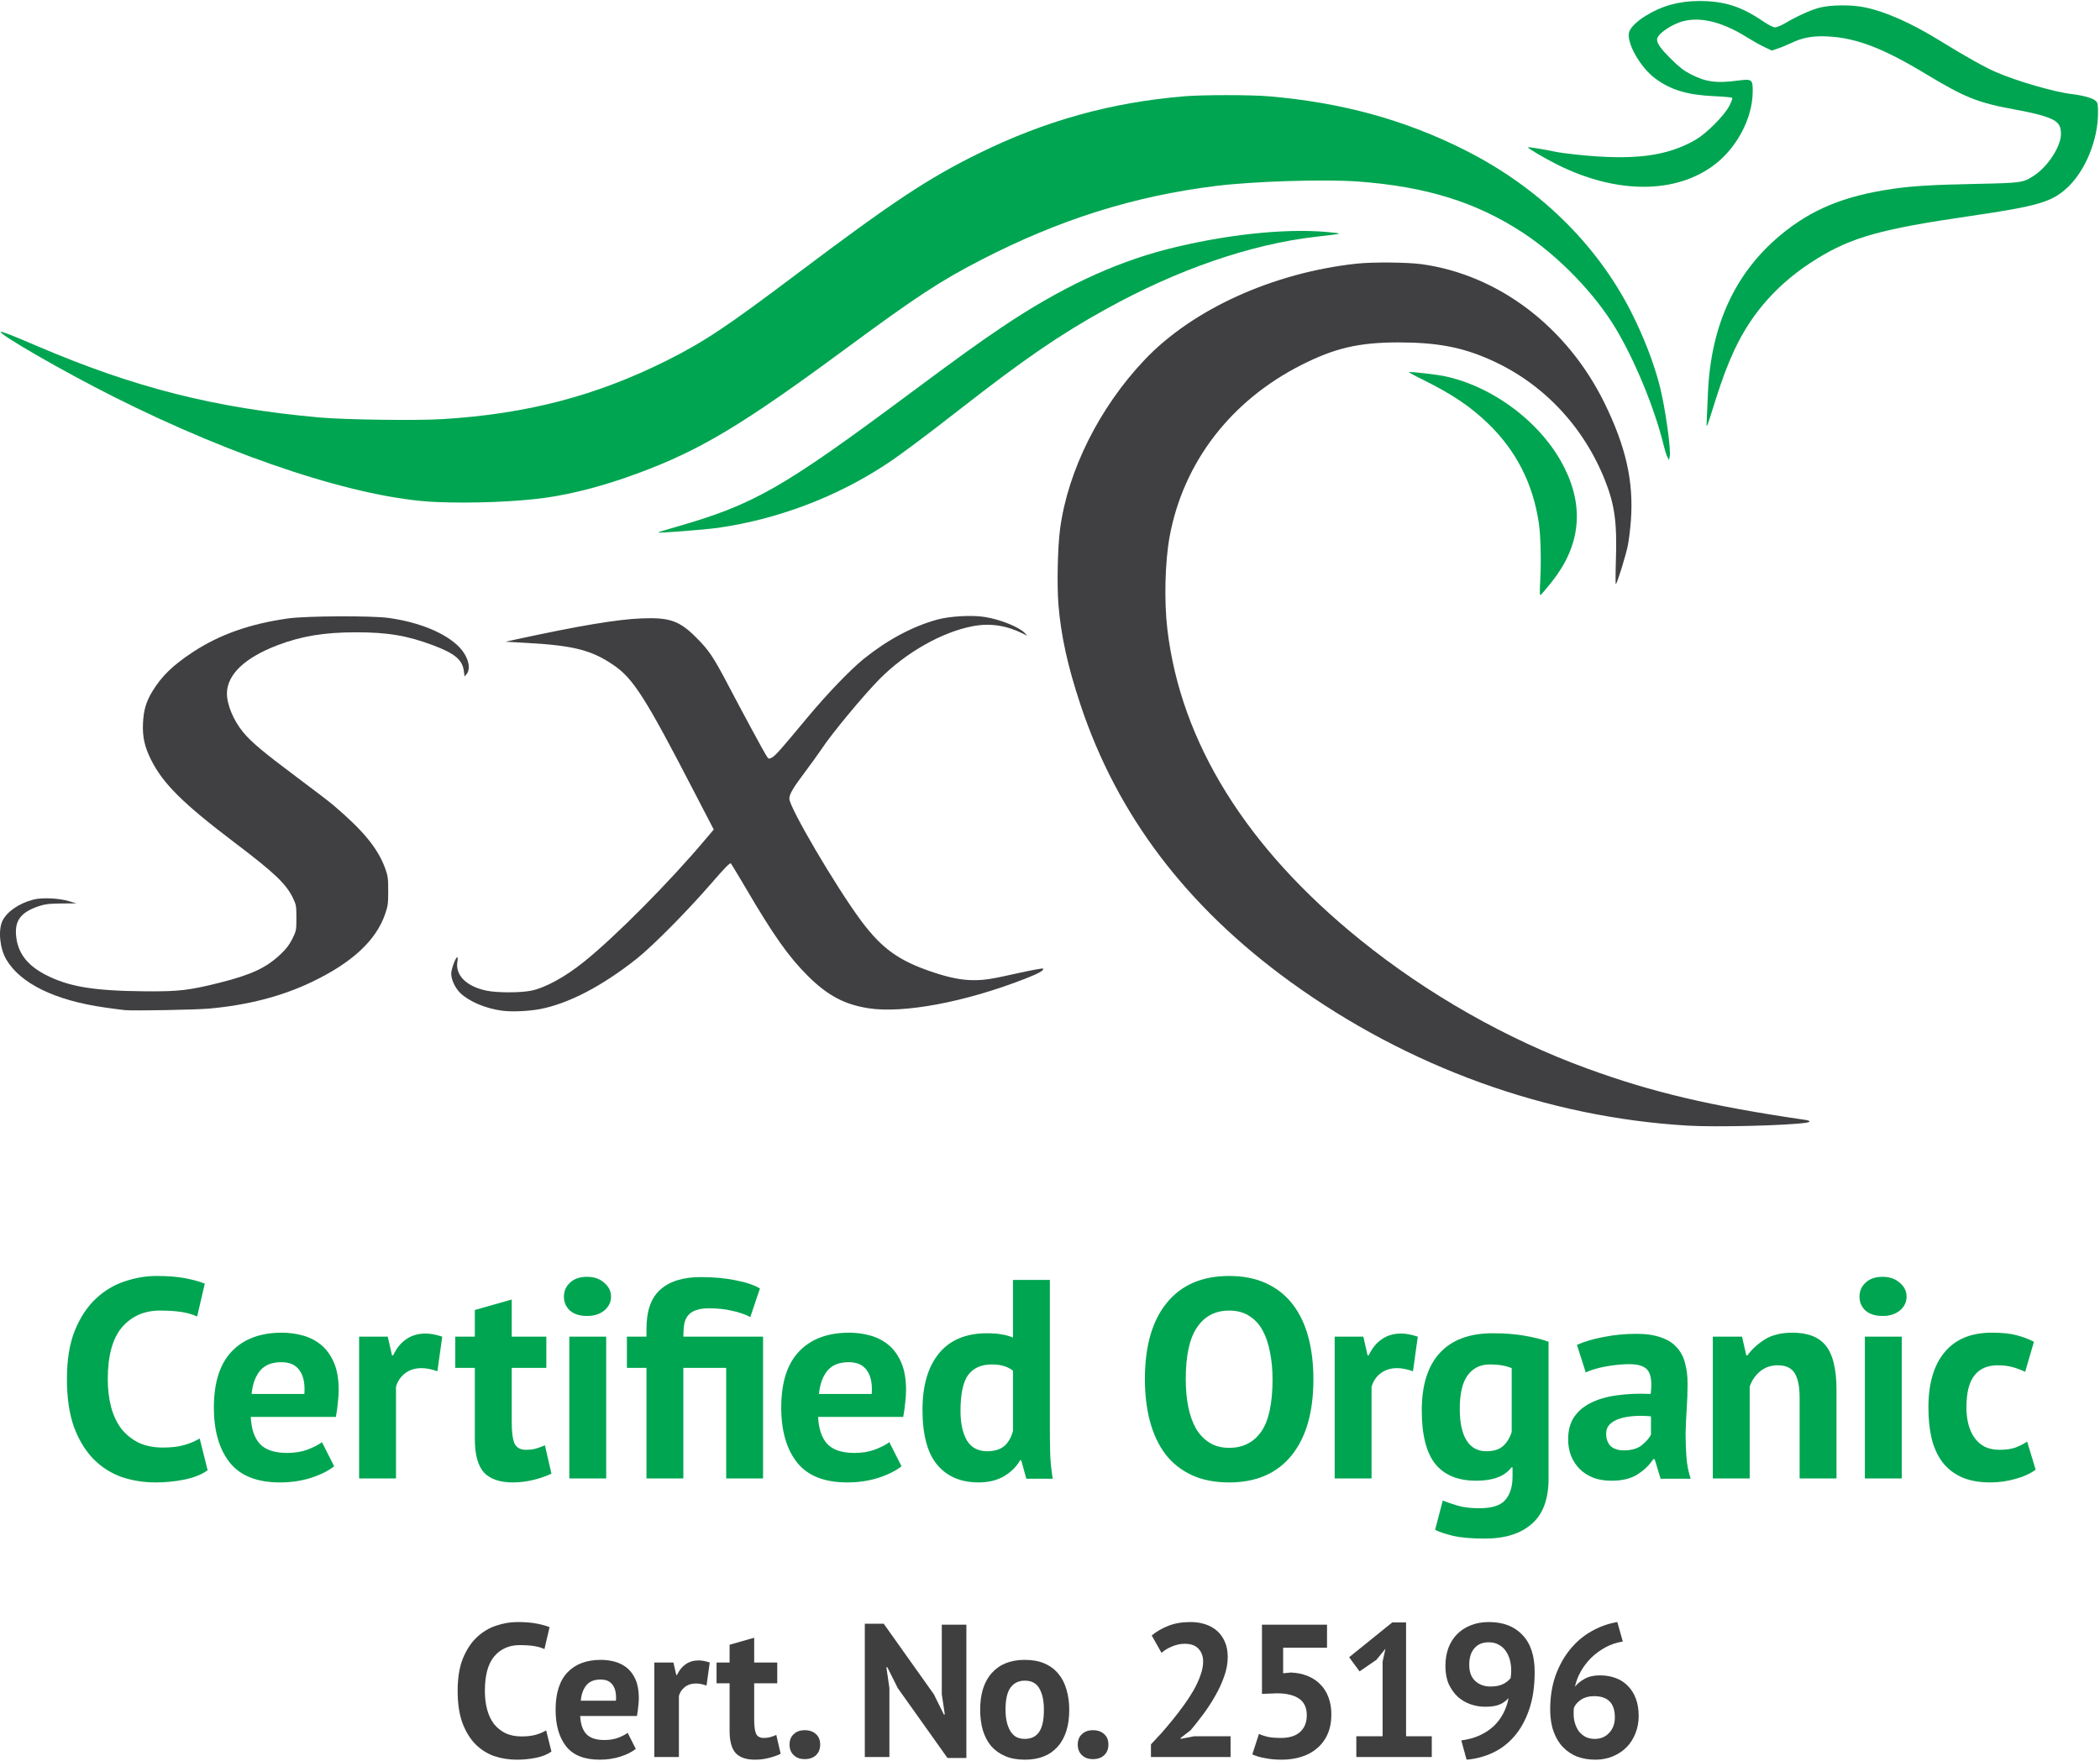 <?xml version="1.0" encoding="UTF-8" standalone="no"?> <svg xmlns="http://www.w3.org/2000/svg" xmlns:xlink="http://www.w3.org/1999/xlink" xmlns:serif="http://www.serif.com/" width="100%" height="100%" viewBox="0 0 533 447" version="1.1" xml:space="preserve" style="fill-rule:evenodd;clip-rule:evenodd;stroke-linejoin:round;stroke-miterlimit:2;"><g><g><g id="lu5BmgTBnxsoqpdb6xVh5N"><g><path id="phCuNFaAj" d="M428.493,285.78c-35.771,-2.082 -71.041,-14.83 -100.952,-36.492c-26.439,-19.163 -44.019,-42.381 -53.323,-70.431c-3.249,-9.776 -4.943,-17.524 -5.582,-25.411c-0.389,-5.027 -0.195,-14.747 0.444,-19.302c1.972,-14.692 9.97,-30.688 21.385,-42.742c12.164,-12.858 32.604,-22.162 53.85,-24.467c4.138,-0.444 12.831,-0.361 16.553,0.139c19.523,2.722 36.909,15.969 46.379,35.271c5.444,11.109 7.415,19.94 6.693,29.772c-0.166,2.166 -0.5,4.971 -0.75,6.221c-0.444,2.416 -2.805,9.97 -3.082,9.97c-0.084,-0 -0.084,-2.777 0.027,-6.166c0.306,-9.498 -0.305,-13.969 -2.777,-20.218c-5.499,-13.83 -15.885,-24.745 -29.133,-30.605c-7.248,-3.221 -13.553,-4.388 -23.467,-4.388c-9.943,0.028 -15.997,1.444 -24.496,5.749c-17.913,9.082 -29.938,24.745 -33.41,43.602c-1.166,6.444 -1.416,16.386 -0.555,23.551c3.416,28.661 20.024,55.406 48.935,78.762c17.052,13.803 37.326,25.301 57.627,32.688c16.497,6.027 31.188,9.498 55.295,13.026c1.444,0.222 1.527,0.555 0.111,0.749c-4.888,0.695 -22.69,1.139 -29.772,0.722Z" style="fill:#404042;fill-rule:nonzero;"></path><path id="pSFNC0QVE" d="M127.442,256.592c-4.138,-0.528 -8.387,-2.333 -10.637,-4.499c-1.278,-1.25 -2.277,-3.389 -2.277,-4.888c-0,-1.194 1.111,-4.194 1.555,-4.194c0.111,0 0.111,0.5 -0,1.139c-0.556,3.444 2.305,6.304 7.415,7.359c2.638,0.556 8.61,0.556 11.331,0c3.611,-0.749 8.637,-3.499 13.386,-7.331c7.888,-6.305 21.885,-20.441 30.8,-31.05l2.138,-2.527l-5.026,-9.693c-12.193,-23.578 -15.359,-28.577 -20.274,-31.965c-5.555,-3.833 -10.082,-5.027 -21.718,-5.694l-5.832,-0.333l2.916,-0.639c15.774,-3.416 25.411,-5.027 31.494,-5.276c7.22,-0.306 9.748,0.583 13.997,4.86c3.249,3.249 4.36,4.915 8.22,12.275c4,7.61 8.693,16.275 9.498,17.58c0.639,1.027 0.667,1.027 1.445,0.639c0.916,-0.473 2.277,-2.028 8.914,-10.026c5.138,-6.166 10.971,-12.248 14.47,-15.081c6.026,-4.832 12.303,-8.192 18.607,-9.942c3.25,-0.889 8.86,-1.194 12.109,-0.667c3.971,0.639 8.693,2.556 10.137,4.083l0.639,0.694l-1.111,-0.555c-4.194,-2.083 -8.36,-2.722 -12.72,-1.889c-7.804,1.472 -16.969,6.666 -23.662,13.414c-3.944,3.972 -12.136,13.831 -14.691,17.719c-0.834,1.222 -2.75,3.916 -4.305,5.971c-2.972,3.944 -3.916,5.555 -3.916,6.693c-0,2.25 11.859,22.44 18.219,30.994c5.276,7.082 9.609,10.192 18.301,13.081c4.138,1.388 7.305,1.999 10.248,1.999c2.833,0 4.444,-0.25 11.637,-1.86c3.166,-0.695 5.86,-1.195 5.971,-1.084c0.389,0.417 -1.111,1.25 -4.61,2.611c-15.081,5.888 -30.772,8.832 -39.631,7.471c-6.138,-0.944 -10.443,-3.25 -15.442,-8.221c-4.887,-4.86 -8.803,-10.414 -15.802,-22.384c-1.888,-3.194 -3.555,-5.971 -3.721,-6.166c-0.223,-0.25 -1.5,1.028 -5.166,5.277c-6.027,6.943 -14.692,15.691 -18.746,18.913c-8.749,6.943 -17.275,11.387 -24.495,12.775c-2.917,0.556 -7.277,0.75 -9.665,0.417Z" style="fill:#404042;fill-rule:nonzero;"></path><path id="p16b5WVcNW" d="M31.766,256.453c-0.694,-0.056 -2.999,-0.361 -5.137,-0.667c-12.692,-1.805 -21.441,-6.082 -25.051,-12.219c-1.639,-2.805 -2.083,-7.443 -0.944,-9.804c1.138,-2.333 4.221,-4.444 7.887,-5.388c2.194,-0.555 6.499,-0.361 9.082,0.445l1.805,0.527l-3.777,0.028c-3.027,0.028 -4.111,0.139 -5.555,0.611c-4.638,1.5 -6.332,3.583 -5.999,7.443c0.361,4.416 2.75,7.61 7.554,10.081c5.916,3.027 12.193,4.055 25.44,4.166c8.276,0.056 10.942,-0.25 18.718,-2.194c8.082,-2.055 11.72,-3.749 15.331,-7.137c1.555,-1.445 2.277,-2.417 3.082,-4c1,-2.055 1.028,-2.166 1.028,-5.304c-0,-3.027 -0.056,-3.333 -0.861,-5.027c-1.722,-3.582 -4.61,-6.36 -14.692,-13.997c-13.302,-10.081 -18.274,-15.025 -21.356,-21.163c-1.639,-3.277 -2.194,-5.832 -2.028,-9.275c0.167,-3.333 0.778,-5.388 2.361,-8.027c2.361,-3.888 5.221,-6.665 10.331,-10.025c6.832,-4.472 14.414,-7.138 24.162,-8.526c4.499,-0.639 21.412,-0.723 25.55,-0.112c7.777,1.084 14.442,3.861 17.83,7.36c2.25,2.305 3.111,5.388 1.917,6.86l-0.528,0.639l-0.195,-1.445c-0.388,-2.805 -2.277,-4.388 -7.692,-6.443c-6.666,-2.499 -11.526,-3.332 -19.663,-3.332c-8.054,-0 -13.747,0.944 -19.857,3.249c-8.388,3.194 -12.859,7.443 -12.914,12.275c-0,2.861 1.666,6.86 4.11,9.832c2.055,2.499 5.11,5.054 13.386,11.247c4.194,3.139 8.387,6.332 9.304,7.11c7.776,6.582 11.497,11.081 13.386,16.275c0.667,1.86 0.75,2.471 0.75,5.693c-0,3.222 -0.083,3.833 -0.778,5.832c-2.305,6.721 -8.359,12.331 -18.524,17.219c-7.693,3.694 -16.441,5.943 -26.217,6.804c-3.444,0.306 -19.024,0.583 -21.246,0.389Z" style="fill:#404042;fill-rule:nonzero;"></path></g></g><g id="l1x4UhbhwbodN6XtFwtUR1w"><g><path id="pvNheRMJ1" d="M390.945,146.975c0.25,-4.749 0.083,-10.998 -0.361,-14.081c-1.472,-10.081 -5.777,-18.524 -12.942,-25.411c-4.444,-4.277 -8.943,-7.305 -16.052,-10.859c-2.444,-1.195 -4.25,-2.194 -4.027,-2.194c1.36,-0 6.859,0.638 8.72,0.999c12.636,2.528 25.19,12.054 30.8,23.357c5.082,10.192 3.971,19.94 -3.278,28.994c-1.277,1.583 -2.499,3.055 -2.694,3.222c-0.333,0.277 -0.361,-0.389 -0.166,-4.027Z" style="fill:#00a551;fill-rule:nonzero;"></path><path id="pOoY0AFKS" d="M167.045,135.172c0.056,-0.084 2.166,-0.723 4.694,-1.445c19.607,-5.637 26.855,-9.775 58.877,-33.604c12.969,-9.637 17.552,-12.942 23.745,-17.108c14.525,-9.776 28.05,-16.163 41.658,-19.69c14.386,-3.694 29.828,-5.388 40.548,-4.444c4.666,0.445 4.86,0.361 -2.777,1.25c-16.58,1.944 -34.966,8.304 -53.157,18.385c-11.719,6.499 -20.523,12.525 -36.964,25.356c-8.86,6.915 -15.108,11.581 -18.469,13.803c-12.692,8.415 -27.606,14.108 -42.769,16.302c-3.361,0.5 -15.692,1.444 -15.386,1.195Z" style="fill:#00a551;fill-rule:nonzero;"></path><path id="pgbpM00IK" d="M110.723,127.451c-19.385,-0.806 -50.768,-11.054 -82.012,-26.8c-12.664,-6.36 -29.077,-15.831 -28.522,-16.414c0.167,-0.166 3.028,0.944 9.36,3.666c24.606,10.526 44.963,15.691 71.513,18.08c6.499,0.583 24.662,0.833 31.383,0.416c21.384,-1.333 38.825,-5.887 56.822,-14.885c9.526,-4.777 15.136,-8.527 33.271,-22.19c24.023,-18.08 32.993,-24.023 45.713,-30.3c16.941,-8.359 33.688,-13.025 52.351,-14.58c4.499,-0.389 16.941,-0.389 21.384,-0c18.608,1.583 34.605,5.971 49.99,13.747c18.469,9.331 33.105,23.578 41.909,40.77c3.277,6.443 5.887,13.164 7.415,19.19c1.389,5.499 2.888,16.247 2.472,17.858l-0.195,0.777l-0.361,-0.722c-0.222,-0.389 -0.722,-1.999 -1.111,-3.61c-2.36,-9.332 -7.248,-21.107 -12.081,-29.161c-5.36,-8.887 -14.497,-18.302 -23.467,-24.19c-11.887,-7.804 -24.634,-11.747 -41.936,-13.025c-8.554,-0.611 -26.578,-0.055 -36.104,1.139c-20.774,2.583 -39.742,8.554 -59.572,18.802c-10.386,5.36 -16.385,9.303 -34.576,22.717c-25.939,19.135 -36.632,25.551 -52.295,31.355c-8.499,3.166 -16.525,5.277 -23.607,6.277c-7.304,1.027 -18.663,1.472 -27.744,1.083Z" style="fill:#00a551;fill-rule:nonzero;"></path><path id="pHV3WrLNJ" d="M433.214,106.094c0.084,-1.444 0.195,-4.332 0.278,-6.388c0.75,-17.024 6.804,-30.271 18.246,-39.881c7.915,-6.637 16.247,-10.081 28.689,-11.886c4.999,-0.722 10.109,-1.028 20.968,-1.25c11.831,-0.25 12.081,-0.278 14.942,-2.166c3.471,-2.305 6.72,-7.332 6.748,-10.442c0.028,-1.722 -0.389,-2.639 -1.555,-3.416c-1.444,-0.945 -4.527,-1.833 -9.693,-2.778c-9.831,-1.777 -12.997,-3.055 -23.051,-9.109c-10.775,-6.526 -17.635,-9.165 -24.911,-9.526c-3.805,-0.194 -6.332,0.278 -9.304,1.694c-1.055,0.5 -2.583,1.139 -3.388,1.389l-1.472,0.5l-2,-0.944c-1.111,-0.528 -3.055,-1.639 -4.36,-2.444c-5.971,-3.75 -11.387,-5.166 -15.83,-4.139c-3.083,0.695 -6.943,3.333 -6.943,4.722c-0,1.055 1,2.444 3.721,5.11c1.889,1.888 3.083,2.805 4.749,3.666c3.916,2.027 6.555,2.388 12.165,1.638c3.499,-0.444 3.693,-0.305 3.638,3c-0.084,6.582 -3.972,13.997 -9.637,18.329c-9.832,7.527 -24.94,7.527 -39.937,0.028c-3.305,-1.666 -7.47,-4.11 -7.47,-4.388c-0,-0.166 4.415,0.556 6.665,1.056c1,0.222 3.61,0.583 5.832,0.805c14.414,1.5 22.801,0.417 30.133,-3.833c2.722,-1.61 7.221,-6.11 8.471,-8.553c0.527,-1.028 0.86,-1.945 0.749,-2.056c-0.111,-0.111 -2.166,-0.305 -4.582,-0.416c-6.832,-0.306 -11.026,-1.583 -14.969,-4.499c-3.805,-2.833 -7.304,-9.026 -6.638,-11.72c0.278,-1.111 1.972,-2.805 4.194,-4.166c4.11,-2.555 8.387,-3.749 13.608,-3.777c6.304,-0 10.692,1.361 16.191,5.138c1.417,0.944 2.583,1.555 3.055,1.555c0.417,0 1.5,-0.444 2.417,-0.972c3.304,-1.944 6.72,-3.471 8.887,-4.027c2.805,-0.722 7.859,-0.778 11.192,-0.139c5.415,1.056 12.025,3.972 19.774,8.776c6.276,3.861 10.942,6.471 13.83,7.721c5.194,2.277 14.997,5.11 19.274,5.582c2.805,0.333 5.305,1.028 6.027,1.722c0.5,0.444 0.583,0.861 0.583,3.027c-0,6.832 -3.166,14.608 -7.665,18.885c-4.027,3.777 -7.415,4.777 -24.829,7.332c-22.551,3.277 -30.021,5.36 -38.992,10.915c-9.498,5.887 -16.33,13.469 -20.829,23.134c-1.777,3.86 -2.972,7.026 -4.749,12.609c-2.527,7.998 -2.361,7.665 -2.222,4.582Z" style="fill:#00a551;fill-rule:nonzero;"></path></g></g></g><g><path d="M52.698,373.261c-1.536,1.104 -3.504,1.896 -5.904,2.376c-2.352,0.48 -4.776,0.72 -7.272,0.72c-3.024,0 -5.904,-0.456 -8.64,-1.368c-2.688,-0.96 -5.064,-2.472 -7.128,-4.536c-2.064,-2.112 -3.72,-4.824 -4.968,-8.136c-1.2,-3.36 -1.8,-7.416 -1.8,-12.168c0,-4.944 0.672,-9.072 2.016,-12.384c1.392,-3.36 3.168,-6.048 5.328,-8.064c2.208,-2.064 4.656,-3.528 7.344,-4.392c2.688,-0.912 5.376,-1.368 8.064,-1.368c2.88,0 5.304,0.192 7.272,0.576c2.016,0.384 3.672,0.84 4.968,1.368l-1.944,8.352c-1.104,-0.528 -2.424,-0.912 -3.96,-1.152c-1.488,-0.24 -3.312,-0.36 -5.472,-0.36c-3.984,0 -7.2,1.416 -9.648,4.248c-2.4,2.832 -3.6,7.224 -3.6,13.176c0,2.592 0.288,4.968 0.864,7.128c0.576,2.112 1.44,3.936 2.592,5.472c1.2,1.488 2.664,2.664 4.392,3.528c1.776,0.816 3.816,1.224 6.12,1.224c2.16,0 3.984,-0.216 5.472,-0.648c1.488,-0.432 2.784,-0.984 3.888,-1.656l2.016,8.064Z" style="fill:#00a551;fill-rule:nonzero;"></path><path d="M84.81,372.253c-1.44,1.152 -3.408,2.136 -5.904,2.952c-2.448,0.768 -5.064,1.152 -7.848,1.152c-5.808,0 -10.056,-1.68 -12.744,-5.04c-2.688,-3.408 -4.032,-8.064 -4.032,-13.968c0,-6.336 1.512,-11.088 4.536,-14.256c3.024,-3.168 7.272,-4.752 12.744,-4.752c1.824,0 3.6,0.24 5.328,0.72c1.728,0.48 3.264,1.272 4.608,2.376c1.344,1.104 2.424,2.592 3.24,4.464c0.816,1.872 1.224,4.2 1.224,6.984c0,1.008 -0.072,2.088 -0.216,3.24c-0.096,1.152 -0.264,2.352 -0.504,3.6l-21.6,0c0.144,3.024 0.912,5.304 2.304,6.84c1.44,1.536 3.744,2.304 6.912,2.304c1.968,0 3.72,-0.288 5.256,-0.864c1.584,-0.624 2.784,-1.248 3.6,-1.872l3.096,6.12Zm-13.392,-26.424c-2.448,0 -4.272,0.744 -5.472,2.232c-1.152,1.44 -1.848,3.384 -2.088,5.832l13.392,0c0.192,-2.592 -0.216,-4.584 -1.224,-5.976c-0.96,-1.392 -2.496,-2.088 -4.608,-2.088Z" style="fill:#00a551;fill-rule:nonzero;"></path><path d="M111.018,348.133c-1.488,-0.528 -2.832,-0.792 -4.032,-0.792c-1.68,0 -3.096,0.456 -4.248,1.368c-1.104,0.864 -1.848,1.992 -2.232,3.384l0,23.256l-9.36,0l0,-36l7.272,0l1.08,4.752l0.288,0c0.816,-1.776 1.92,-3.144 3.312,-4.104c1.392,-0.96 3.024,-1.44 4.896,-1.44c1.248,0 2.664,0.264 4.248,0.792l-1.224,8.784Z" style="fill:#00a551;fill-rule:nonzero;"></path><path d="M115.554,339.349l4.968,0l-0,-6.768l9.36,-2.664l0,9.432l8.784,0l0,7.92l-8.784,0l0,13.824c0,2.496 0.24,4.296 0.72,5.4c0.528,1.056 1.488,1.584 2.88,1.584c0.96,0 1.776,-0.096 2.448,-0.288c0.72,-0.192 1.512,-0.48 2.376,-0.864l1.656,7.2c-1.296,0.624 -2.808,1.152 -4.536,1.584c-1.728,0.432 -3.48,0.648 -5.256,0.648c-3.312,0 -5.76,-0.84 -7.344,-2.52c-1.536,-1.728 -2.304,-4.536 -2.304,-8.424l-0,-18.144l-4.968,0l0,-7.92Z" style="fill:#00a551;fill-rule:nonzero;"></path><path d="M144.498,339.349l9.36,0l0,36l-9.36,0l0,-36Zm-1.368,-10.152c0,-1.392 0.504,-2.568 1.512,-3.528c1.056,-1.008 2.496,-1.512 4.32,-1.512c1.824,0 3.288,0.504 4.392,1.512c1.152,0.96 1.728,2.136 1.728,3.528c0,1.392 -0.576,2.568 -1.728,3.528c-1.104,0.912 -2.568,1.368 -4.392,1.368c-1.824,0 -3.264,-0.456 -4.32,-1.368c-1.008,-0.96 -1.512,-2.136 -1.512,-3.528Z" style="fill:#00a551;fill-rule:nonzero;"></path><path d="M193.674,339.349l0,36l-9.36,0l0,-28.08l-10.872,0l0,28.08l-9.36,0l0,-28.08l-4.968,0l0,-7.92l4.968,0l0,-2.016c0,-4.56 1.176,-7.872 3.528,-9.936c2.352,-2.112 5.76,-3.168 10.224,-3.168c3.312,0 6.24,0.264 8.784,0.792c2.592,0.48 4.68,1.176 6.264,2.088l-2.448,7.272c-1.248,-0.672 -2.76,-1.2 -4.536,-1.584c-1.776,-0.432 -3.744,-0.648 -5.904,-0.648c-1.392,0 -2.52,0.168 -3.384,0.504c-0.864,0.288 -1.536,0.744 -2.016,1.368c-0.48,0.576 -0.792,1.32 -0.936,2.232c-0.144,0.912 -0.216,1.944 -0.216,3.096l20.232,0Z" style="fill:#00a551;fill-rule:nonzero;"></path><path d="M228.81,372.253c-1.44,1.152 -3.408,2.136 -5.904,2.952c-2.448,0.768 -5.064,1.152 -7.848,1.152c-5.808,0 -10.056,-1.68 -12.744,-5.04c-2.688,-3.408 -4.032,-8.064 -4.032,-13.968c0,-6.336 1.512,-11.088 4.536,-14.256c3.024,-3.168 7.272,-4.752 12.744,-4.752c1.824,0 3.6,0.24 5.328,0.72c1.728,0.48 3.264,1.272 4.608,2.376c1.344,1.104 2.424,2.592 3.24,4.464c0.816,1.872 1.224,4.2 1.224,6.984c-0,1.008 -0.072,2.088 -0.216,3.24c-0.096,1.152 -0.264,2.352 -0.504,3.6l-21.6,0c0.144,3.024 0.912,5.304 2.304,6.84c1.44,1.536 3.744,2.304 6.912,2.304c1.968,0 3.72,-0.288 5.256,-0.864c1.584,-0.624 2.784,-1.248 3.6,-1.872l3.096,6.12Zm-13.392,-26.424c-2.448,0 -4.272,0.744 -5.472,2.232c-1.152,1.44 -1.848,3.384 -2.088,5.832l13.392,0c0.192,-2.592 -0.216,-4.584 -1.224,-5.976c-0.96,-1.392 -2.496,-2.088 -4.608,-2.088Z" style="fill:#00a551;fill-rule:nonzero;"></path><path d="M266.466,362.677c-0,2.016 0.024,4.032 0.072,6.048c0.048,2.016 0.264,4.248 0.648,6.696l-6.696,0l-1.296,-4.68l-0.288,0c-0.96,1.68 -2.352,3.048 -4.176,4.104c-1.776,1.008 -3.888,1.512 -6.336,1.512c-4.512,0 -8.016,-1.488 -10.512,-4.464c-2.496,-2.976 -3.744,-7.632 -3.744,-13.968c-0,-6.144 1.392,-10.92 4.176,-14.328c2.784,-3.408 6.864,-5.112 12.24,-5.112c1.488,0 2.712,0.096 3.672,0.288c0.96,0.144 1.92,0.408 2.88,0.792l0,-14.616l9.36,0l-0,37.728Zm-15.912,5.76c1.824,0 3.264,-0.432 4.32,-1.296c1.056,-0.912 1.8,-2.208 2.232,-3.888l0,-15.264c-0.672,-0.528 -1.416,-0.912 -2.232,-1.152c-0.816,-0.288 -1.872,-0.432 -3.168,-0.432c-2.64,0 -4.632,0.888 -5.976,2.664c-1.296,1.776 -1.944,4.824 -1.944,9.144c0,3.072 0.528,5.544 1.584,7.416c1.104,1.872 2.832,2.808 5.184,2.808Z" style="fill:#00a551;fill-rule:nonzero;"></path><path d="M290.586,350.149c0,-8.4 1.848,-14.856 5.544,-19.368c3.696,-4.56 8.976,-6.84 15.84,-6.84c3.6,0 6.744,0.624 9.432,1.872c2.688,1.248 4.92,3.024 6.696,5.328c1.776,2.304 3.096,5.064 3.96,8.28c0.864,3.216 1.296,6.792 1.296,10.728c0,8.4 -1.872,14.88 -5.616,19.44c-3.696,4.512 -8.952,6.768 -15.768,6.768c-3.648,0 -6.816,-0.624 -9.504,-1.872c-2.688,-1.248 -4.92,-3.024 -6.696,-5.328c-1.728,-2.304 -3.024,-5.064 -3.888,-8.28c-0.864,-3.216 -1.296,-6.792 -1.296,-10.728Zm10.368,0c0,2.544 0.216,4.896 0.648,7.056c0.432,2.112 1.08,3.936 1.944,5.472c0.912,1.536 2.064,2.736 3.456,3.6c1.392,0.864 3.048,1.296 4.968,1.296c3.504,0 6.216,-1.368 8.136,-4.104c1.92,-2.736 2.88,-7.176 2.88,-13.32c-0,-2.448 -0.216,-4.728 -0.648,-6.84c-0.384,-2.112 -1.008,-3.96 -1.872,-5.544c-0.864,-1.584 -1.992,-2.808 -3.384,-3.672c-1.392,-0.912 -3.096,-1.368 -5.112,-1.368c-3.504,0 -6.216,1.416 -8.136,4.248c-1.92,2.784 -2.88,7.176 -2.88,13.176Z" style="fill:#00a551;fill-rule:nonzero;"></path><path d="M358.626,348.133c-1.488,-0.528 -2.832,-0.792 -4.032,-0.792c-1.68,0 -3.096,0.456 -4.248,1.368c-1.104,0.864 -1.848,1.992 -2.232,3.384l-0,23.256l-9.36,0l-0,-36l7.272,0l1.08,4.752l0.288,0c0.816,-1.776 1.92,-3.144 3.312,-4.104c1.392,-0.96 3.024,-1.44 4.896,-1.44c1.248,0 2.664,0.264 4.248,0.792l-1.224,8.784Z" style="fill:#00a551;fill-rule:nonzero;"></path><path d="M393.042,375.349c0,5.232 -1.416,9.072 -4.248,11.52c-2.832,2.496 -6.792,3.744 -11.88,3.744c-3.456,0 -6.192,-0.24 -8.208,-0.72c-1.968,-0.48 -3.456,-0.984 -4.464,-1.512l1.944,-7.416c1.104,0.432 2.376,0.864 3.816,1.296c1.488,0.432 3.312,0.648 5.472,0.648c3.264,0 5.472,-0.72 6.624,-2.16c1.2,-1.392 1.8,-3.36 1.8,-5.904l-0,-2.304l-0.288,0c-1.68,2.256 -4.656,3.384 -8.928,3.384c-4.656,0 -8.136,-1.44 -10.44,-4.32c-2.256,-2.88 -3.384,-7.392 -3.384,-13.536c0,-6.432 1.536,-11.304 4.608,-14.616c3.072,-3.312 7.536,-4.968 13.392,-4.968c3.072,0 5.808,0.216 8.208,0.648c2.448,0.432 4.44,0.936 5.976,1.512l0,34.704Zm-15.84,-6.912c1.824,0 3.216,-0.408 4.176,-1.224c1.008,-0.816 1.776,-2.04 2.304,-3.672l0,-16.2c-1.488,-0.624 -3.336,-0.936 -5.544,-0.936c-2.4,0 -4.272,0.912 -5.616,2.736c-1.344,1.776 -2.016,4.632 -2.016,8.568c0,3.504 0.576,6.168 1.728,7.992c1.152,1.824 2.808,2.736 4.968,2.736Z" style="fill:#00a551;fill-rule:nonzero;"></path><path d="M400.242,341.437c1.92,-0.864 4.2,-1.536 6.84,-2.016c2.64,-0.528 5.4,-0.792 8.28,-0.792c2.496,0 4.584,0.312 6.264,0.936c1.68,0.576 3,1.416 3.96,2.52c1.008,1.104 1.704,2.424 2.088,3.96c0.432,1.536 0.648,3.264 0.648,5.184c0,2.112 -0.072,4.248 -0.216,6.408c-0.144,2.112 -0.24,4.2 -0.288,6.264c0,2.064 0.072,4.08 0.216,6.048c0.144,1.92 0.504,3.744 1.08,5.472l-7.632,0l-1.512,-4.968l-0.36,0c-0.96,1.488 -2.304,2.784 -4.032,3.888c-1.68,1.056 -3.864,1.584 -6.552,1.584c-1.68,0 -3.192,-0.24 -4.536,-0.72c-1.344,-0.528 -2.496,-1.248 -3.456,-2.16c-0.96,-0.96 -1.704,-2.064 -2.232,-3.312c-0.528,-1.296 -0.792,-2.736 -0.792,-4.32c0,-2.208 0.48,-4.056 1.44,-5.544c1.008,-1.536 2.424,-2.76 4.248,-3.672c1.872,-0.96 4.08,-1.608 6.624,-1.944c2.592,-0.384 5.472,-0.504 8.64,-0.36c0.336,-2.688 0.144,-4.608 -0.576,-5.76c-0.72,-1.2 -2.328,-1.8 -4.824,-1.8c-1.872,0 -3.864,0.192 -5.976,0.576c-2.064,0.384 -3.768,0.888 -5.112,1.512l-2.232,-6.984Zm11.88,26.784c1.872,0 3.36,-0.408 4.464,-1.224c1.104,-0.864 1.92,-1.776 2.448,-2.736l0,-4.68c-1.488,-0.144 -2.928,-0.168 -4.32,-0.072c-1.344,0.096 -2.544,0.312 -3.6,0.648c-1.056,0.336 -1.896,0.816 -2.52,1.44c-0.624,0.624 -0.936,1.416 -0.936,2.376c0,1.344 0.384,2.4 1.152,3.168c0.816,0.72 1.92,1.08 3.312,1.08Z" style="fill:#00a551;fill-rule:nonzero;"></path><path d="M456.762,375.349l-0,-20.448c-0,-2.928 -0.432,-5.04 -1.296,-6.336c-0.816,-1.296 -2.232,-1.944 -4.248,-1.944c-1.776,0 -3.288,0.528 -4.536,1.584c-1.2,1.008 -2.064,2.28 -2.592,3.816l-0,23.328l-9.36,0l-0,-36l7.416,0l1.08,4.752l0.288,0c1.104,-1.536 2.568,-2.88 4.392,-4.032c1.824,-1.152 4.176,-1.728 7.056,-1.728c1.776,0 3.36,0.24 4.752,0.72c1.392,0.48 2.568,1.272 3.528,2.376c0.96,1.104 1.68,2.616 2.16,4.536c0.48,1.872 0.72,4.2 0.72,6.984l-0,22.392l-9.36,0Z" style="fill:#00a551;fill-rule:nonzero;"></path><path d="M473.322,339.349l9.36,0l0,36l-9.36,0l0,-36Zm-1.368,-10.152c0,-1.392 0.504,-2.568 1.512,-3.528c1.056,-1.008 2.496,-1.512 4.32,-1.512c1.824,0 3.288,0.504 4.392,1.512c1.152,0.96 1.728,2.136 1.728,3.528c0,1.392 -0.576,2.568 -1.728,3.528c-1.104,0.912 -2.568,1.368 -4.392,1.368c-1.824,0 -3.264,-0.456 -4.32,-1.368c-1.008,-0.96 -1.512,-2.136 -1.512,-3.528Z" style="fill:#00a551;fill-rule:nonzero;"></path><path d="M516.666,373.117c-1.44,1.056 -3.192,1.848 -5.256,2.376c-2.016,0.576 -4.104,0.864 -6.264,0.864c-2.88,0 -5.328,-0.456 -7.344,-1.368c-1.968,-0.912 -3.576,-2.184 -4.824,-3.816c-1.248,-1.68 -2.16,-3.696 -2.736,-6.048c-0.528,-2.352 -0.792,-4.944 -0.792,-7.776c-0,-6.096 1.368,-10.776 4.104,-14.04c2.736,-3.312 6.72,-4.968 11.952,-4.968c2.64,0 4.752,0.216 6.336,0.648c1.632,0.432 3.096,0.984 4.392,1.656l-2.232,7.632c-1.104,-0.528 -2.208,-0.936 -3.312,-1.224c-1.056,-0.288 -2.28,-0.432 -3.672,-0.432c-2.592,0 -4.56,0.864 -5.904,2.592c-1.344,1.68 -2.016,4.392 -2.016,8.136c0,1.536 0.168,2.952 0.504,4.248c0.336,1.296 0.84,2.424 1.512,3.384c0.672,0.96 1.536,1.728 2.592,2.304c1.104,0.528 2.376,0.792 3.816,0.792c1.584,0 2.928,-0.192 4.032,-0.576c1.104,-0.432 2.088,-0.936 2.952,-1.512l2.16,7.128Z" style="fill:#00a551;fill-rule:nonzero;"></path></g><g><path d="M139.962,444.682c-1.024,0.736 -2.336,1.264 -3.936,1.584c-1.568,0.32 -3.184,0.48 -4.848,0.48c-2.016,0 -3.936,-0.304 -5.76,-0.912c-1.792,-0.64 -3.376,-1.648 -4.752,-3.024c-1.376,-1.408 -2.48,-3.216 -3.312,-5.424c-0.8,-2.24 -1.2,-4.944 -1.2,-8.112c0,-3.296 0.448,-6.048 1.344,-8.256c0.928,-2.24 2.112,-4.032 3.552,-5.376c1.472,-1.376 3.104,-2.352 4.896,-2.928c1.792,-0.608 3.584,-0.912 5.376,-0.912c1.92,0 3.536,0.128 4.848,0.384c1.344,0.256 2.448,0.56 3.312,0.912l-1.296,5.568c-0.736,-0.352 -1.616,-0.608 -2.64,-0.768c-0.992,-0.16 -2.208,-0.24 -3.648,-0.24c-2.656,0 -4.8,0.944 -6.432,2.832c-1.6,1.888 -2.4,4.816 -2.4,8.784c0,1.728 0.192,3.312 0.576,4.752c0.384,1.408 0.96,2.624 1.728,3.648c0.8,0.992 1.776,1.776 2.928,2.352c1.184,0.544 2.544,0.816 4.08,0.816c1.44,0 2.656,-0.144 3.648,-0.432c0.992,-0.288 1.856,-0.656 2.592,-1.104l1.344,5.376Z" style="fill:#3f3f40;fill-rule:nonzero;"></path><path d="M161.37,444.01c-0.96,0.768 -2.272,1.424 -3.936,1.968c-1.632,0.512 -3.376,0.768 -5.232,0.768c-3.872,0 -6.704,-1.12 -8.496,-3.36c-1.792,-2.272 -2.688,-5.376 -2.688,-9.312c0,-4.224 1.008,-7.392 3.024,-9.504c2.016,-2.112 4.848,-3.168 8.496,-3.168c1.216,0 2.4,0.16 3.552,0.48c1.152,0.32 2.176,0.848 3.072,1.584c0.896,0.736 1.616,1.728 2.16,2.976c0.544,1.248 0.816,2.8 0.816,4.656c0,0.672 -0.048,1.392 -0.144,2.16c-0.064,0.768 -0.176,1.568 -0.336,2.4l-14.4,0c0.096,2.016 0.608,3.536 1.536,4.56c0.96,1.024 2.496,1.536 4.608,1.536c1.312,0 2.48,-0.192 3.504,-0.576c1.056,-0.416 1.856,-0.832 2.4,-1.248l2.064,4.08Zm-8.928,-17.616c-1.632,0 -2.848,0.496 -3.648,1.488c-0.768,0.96 -1.232,2.256 -1.392,3.888l8.928,0c0.128,-1.728 -0.144,-3.056 -0.816,-3.984c-0.64,-0.928 -1.664,-1.392 -3.072,-1.392Z" style="fill:#3f3f40;fill-rule:nonzero;"></path><path d="M179.322,427.93c-0.992,-0.352 -1.888,-0.528 -2.688,-0.528c-1.12,0 -2.064,0.304 -2.832,0.912c-0.736,0.576 -1.232,1.328 -1.488,2.256l0,15.504l-6.24,0l0,-24l4.848,0l0.72,3.168l0.192,0c0.544,-1.184 1.28,-2.096 2.208,-2.736c0.928,-0.64 2.016,-0.96 3.264,-0.96c0.832,0 1.776,0.176 2.832,0.528l-0.816,5.856Z" style="fill:#3f3f40;fill-rule:nonzero;"></path><path d="M181.866,422.074l3.312,0l0,-4.512l6.24,-1.776l0,6.288l5.856,0l0,5.28l-5.856,0l0,9.216c0,1.664 0.16,2.864 0.48,3.6c0.352,0.704 0.992,1.056 1.92,1.056c0.64,0 1.184,-0.064 1.632,-0.192c0.48,-0.128 1.008,-0.32 1.584,-0.576l1.104,4.8c-0.864,0.416 -1.872,0.768 -3.024,1.056c-1.152,0.288 -2.32,0.432 -3.504,0.432c-2.208,0 -3.84,-0.56 -4.896,-1.68c-1.024,-1.152 -1.536,-3.024 -1.536,-5.616l0,-12.096l-3.312,0l0,-5.28Z" style="fill:#3f3f40;fill-rule:nonzero;"></path><path d="M200.394,442.906c0,-1.12 0.352,-2 1.056,-2.64c0.704,-0.672 1.632,-1.008 2.784,-1.008c1.216,0 2.176,0.336 2.88,1.008c0.704,0.64 1.056,1.52 1.056,2.64c0,1.12 -0.352,2.016 -1.056,2.688c-0.704,0.672 -1.664,1.008 -2.88,1.008c-1.152,0 -2.08,-0.336 -2.784,-1.008c-0.704,-0.672 -1.056,-1.568 -1.056,-2.688Z" style="fill:#3f3f40;fill-rule:nonzero;"></path><path d="M227.85,428.554l-2.64,-5.28l-0.24,0l0.768,5.28l0,17.52l-6.24,0l0,-33.84l4.8,0l12.72,17.904l2.544,5.136l0.24,0l-0.768,-5.136l0,-17.664l6.24,0l0,33.84l-4.8,0l-12.624,-17.76Z" style="fill:#3f3f40;fill-rule:nonzero;"></path><path d="M248.778,434.074c0,-4.064 0.992,-7.184 2.976,-9.36c1.984,-2.208 4.768,-3.312 8.352,-3.312c1.92,0 3.584,0.304 4.992,0.912c1.408,0.608 2.576,1.472 3.504,2.592c0.928,1.088 1.616,2.416 2.064,3.984c0.48,1.568 0.72,3.296 0.72,5.184c0,4.064 -0.992,7.2 -2.976,9.408c-1.952,2.176 -4.72,3.264 -8.304,3.264c-1.92,0 -3.584,-0.304 -4.992,-0.912c-1.408,-0.608 -2.592,-1.456 -3.552,-2.544c-0.928,-1.12 -1.632,-2.464 -2.112,-4.032c-0.448,-1.568 -0.672,-3.296 -0.672,-5.184Zm6.432,0c0,1.056 0.096,2.032 0.288,2.928c0.192,0.896 0.48,1.68 0.864,2.352c0.384,0.672 0.88,1.2 1.488,1.584c0.64,0.352 1.392,0.528 2.256,0.528c1.632,0 2.848,-0.592 3.648,-1.776c0.8,-1.184 1.2,-3.056 1.2,-5.616c0,-2.208 -0.368,-3.984 -1.104,-5.328c-0.736,-1.376 -1.984,-2.064 -3.744,-2.064c-1.536,0 -2.736,0.576 -3.6,1.728c-0.864,1.152 -1.296,3.04 -1.296,5.664Z" style="fill:#3f3f40;fill-rule:nonzero;"></path><path d="M273.546,442.906c0,-1.12 0.352,-2 1.056,-2.64c0.704,-0.672 1.632,-1.008 2.784,-1.008c1.216,0 2.176,0.336 2.88,1.008c0.704,0.64 1.056,1.52 1.056,2.64c0,1.12 -0.352,2.016 -1.056,2.688c-0.704,0.672 -1.664,1.008 -2.88,1.008c-1.152,0 -2.08,-0.336 -2.784,-1.008c-0.704,-0.672 -1.056,-1.568 -1.056,-2.688Z" style="fill:#3f3f40;fill-rule:nonzero;"></path><path d="M311.61,420.682c0,1.632 -0.304,3.28 -0.912,4.944c-0.576,1.664 -1.328,3.296 -2.256,4.896c-0.896,1.6 -1.904,3.152 -3.024,4.656c-1.088,1.472 -2.16,2.832 -3.216,4.08l-2.544,1.968l0,0.24l3.456,-0.672l9.216,0l0,5.28l-20.208,0l0,-3.216c0.768,-0.8 1.632,-1.728 2.592,-2.784c0.96,-1.088 1.92,-2.224 2.88,-3.408c0.992,-1.216 1.952,-2.464 2.88,-3.744c0.928,-1.28 1.76,-2.56 2.496,-3.84c0.736,-1.312 1.312,-2.576 1.728,-3.792c0.448,-1.216 0.672,-2.368 0.672,-3.456c0,-1.312 -0.384,-2.384 -1.152,-3.216c-0.736,-0.864 -1.92,-1.296 -3.552,-1.296c-1.024,0 -2.08,0.224 -3.168,0.672c-1.056,0.416 -1.952,0.96 -2.688,1.632l-2.496,-4.416c1.248,-1.024 2.656,-1.84 4.224,-2.448c1.6,-0.64 3.472,-0.96 5.616,-0.96c1.376,0 2.64,0.192 3.792,0.576c1.152,0.384 2.144,0.944 2.976,1.68c0.832,0.736 1.488,1.664 1.968,2.784c0.48,1.088 0.72,2.368 0.72,3.84Z" style="fill:#3f3f40;fill-rule:nonzero;"></path><path d="M325.146,441.226c2.112,0 3.728,-0.512 4.848,-1.536c1.12,-1.024 1.68,-2.432 1.68,-4.224c0,-1.92 -0.656,-3.328 -1.968,-4.224c-1.312,-0.896 -3.184,-1.344 -5.616,-1.344l-3.792,0.144l0,-17.568l16.512,0l0,5.856l-11.136,0l0,6.48l1.968,-0.192c1.568,0.064 2.976,0.352 4.224,0.864c1.28,0.512 2.368,1.232 3.264,2.16c0.896,0.896 1.584,2 2.064,3.312c0.48,1.28 0.72,2.72 0.72,4.32c0,1.888 -0.32,3.552 -0.96,4.992c-0.64,1.44 -1.536,2.64 -2.688,3.6c-1.12,0.96 -2.448,1.68 -3.984,2.16c-1.536,0.48 -3.216,0.72 -5.04,0.72c-1.44,0 -2.816,-0.128 -4.128,-0.384c-1.28,-0.224 -2.368,-0.544 -3.264,-0.96l1.68,-5.184c0.736,0.32 1.536,0.576 2.4,0.768c0.896,0.16 1.968,0.24 3.216,0.24Z" style="fill:#3f3f40;fill-rule:nonzero;"></path><path d="M344.25,440.794l6.672,0l0,-18.96l0.72,-3.264l-2.304,2.832l-4.272,2.928l-2.64,-3.6l10.944,-8.832l3.504,0l-0,28.896l6.528,0l-0,5.28l-19.152,0l-0,-5.28Z" style="fill:#3f3f40;fill-rule:nonzero;"></path><path d="M366.858,422.986c0,-1.632 0.24,-3.136 0.72,-4.512c0.512,-1.376 1.232,-2.544 2.16,-3.504c0.96,-0.992 2.112,-1.76 3.456,-2.304c1.376,-0.576 2.944,-0.864 4.704,-0.864c3.616,0 6.448,1.088 8.496,3.264c2.08,2.144 3.12,5.28 3.12,9.408c0,3.712 -0.48,6.928 -1.44,9.648c-0.928,2.688 -2.192,4.944 -3.792,6.768c-1.568,1.792 -3.392,3.168 -5.472,4.128c-2.08,0.96 -4.272,1.536 -6.576,1.728l-1.344,-4.896c1.76,-0.224 3.328,-0.656 4.704,-1.296c1.376,-0.64 2.56,-1.424 3.552,-2.352c0.992,-0.96 1.792,-2.032 2.4,-3.216c0.64,-1.216 1.088,-2.512 1.344,-3.888c-0.768,0.832 -1.6,1.408 -2.496,1.728c-0.864,0.32 -2.032,0.48 -3.504,0.48c-1.216,0 -2.432,-0.208 -3.648,-0.624c-1.184,-0.416 -2.256,-1.04 -3.216,-1.872c-0.928,-0.864 -1.696,-1.936 -2.304,-3.216c-0.576,-1.312 -0.864,-2.848 -0.864,-4.608Zm6.048,-0.336c-0,1.824 0.512,3.2 1.536,4.128c1.024,0.928 2.304,1.392 3.84,1.392c1.312,0 2.384,-0.208 3.216,-0.624c0.832,-0.416 1.472,-0.928 1.92,-1.536c0.096,-0.672 0.144,-1.312 0.144,-1.92c-0,-0.896 -0.112,-1.776 -0.336,-2.64c-0.224,-0.864 -0.576,-1.632 -1.056,-2.304c-0.448,-0.672 -1.04,-1.2 -1.776,-1.584c-0.704,-0.416 -1.552,-0.624 -2.544,-0.624c-1.568,0 -2.784,0.512 -3.648,1.536c-0.864,0.992 -1.296,2.384 -1.296,4.176Z" style="fill:#3f3f40;fill-rule:nonzero;"></path><path d="M415.914,435.658c0,1.568 -0.272,3.024 -0.816,4.368c-0.512,1.344 -1.248,2.512 -2.208,3.504c-0.96,0.992 -2.128,1.776 -3.504,2.352c-1.344,0.576 -2.832,0.864 -4.464,0.864c-1.664,0 -3.2,-0.256 -4.608,-0.768c-1.376,-0.544 -2.576,-1.344 -3.6,-2.4c-1.024,-1.056 -1.824,-2.384 -2.4,-3.984c-0.576,-1.6 -0.864,-3.456 -0.864,-5.568c0,-3.168 0.448,-6.032 1.344,-8.592c0.928,-2.56 2.16,-4.784 3.696,-6.672c1.568,-1.92 3.376,-3.456 5.424,-4.608c2.08,-1.184 4.272,-1.968 6.576,-2.352l1.392,4.944c-1.6,0.256 -3.072,0.752 -4.416,1.488c-1.344,0.736 -2.544,1.616 -3.6,2.64c-1.024,1.024 -1.904,2.176 -2.64,3.456c-0.704,1.248 -1.2,2.544 -1.488,3.888c0.64,-0.8 1.472,-1.472 2.496,-2.016c1.024,-0.576 2.304,-0.864 3.84,-0.864c1.44,0 2.768,0.224 3.984,0.672c1.216,0.448 2.256,1.12 3.12,2.016c0.864,0.864 1.536,1.936 2.016,3.216c0.48,1.28 0.72,2.752 0.72,4.416Zm-6.048,0.336c0,-3.584 -1.76,-5.376 -5.28,-5.376c-1.28,0 -2.368,0.288 -3.264,0.864c-0.864,0.576 -1.472,1.248 -1.824,2.016c-0.064,0.352 -0.096,0.656 -0.096,0.912l0,0.768c0,0.768 0.112,1.536 0.336,2.304c0.224,0.736 0.544,1.408 0.96,2.016c0.448,0.576 1.008,1.056 1.68,1.44c0.672,0.352 1.472,0.528 2.4,0.528c1.504,0 2.72,-0.512 3.648,-1.536c0.96,-1.024 1.44,-2.336 1.44,-3.936Z" style="fill:#3f3f40;fill-rule:nonzero;"></path></g></g></svg> 